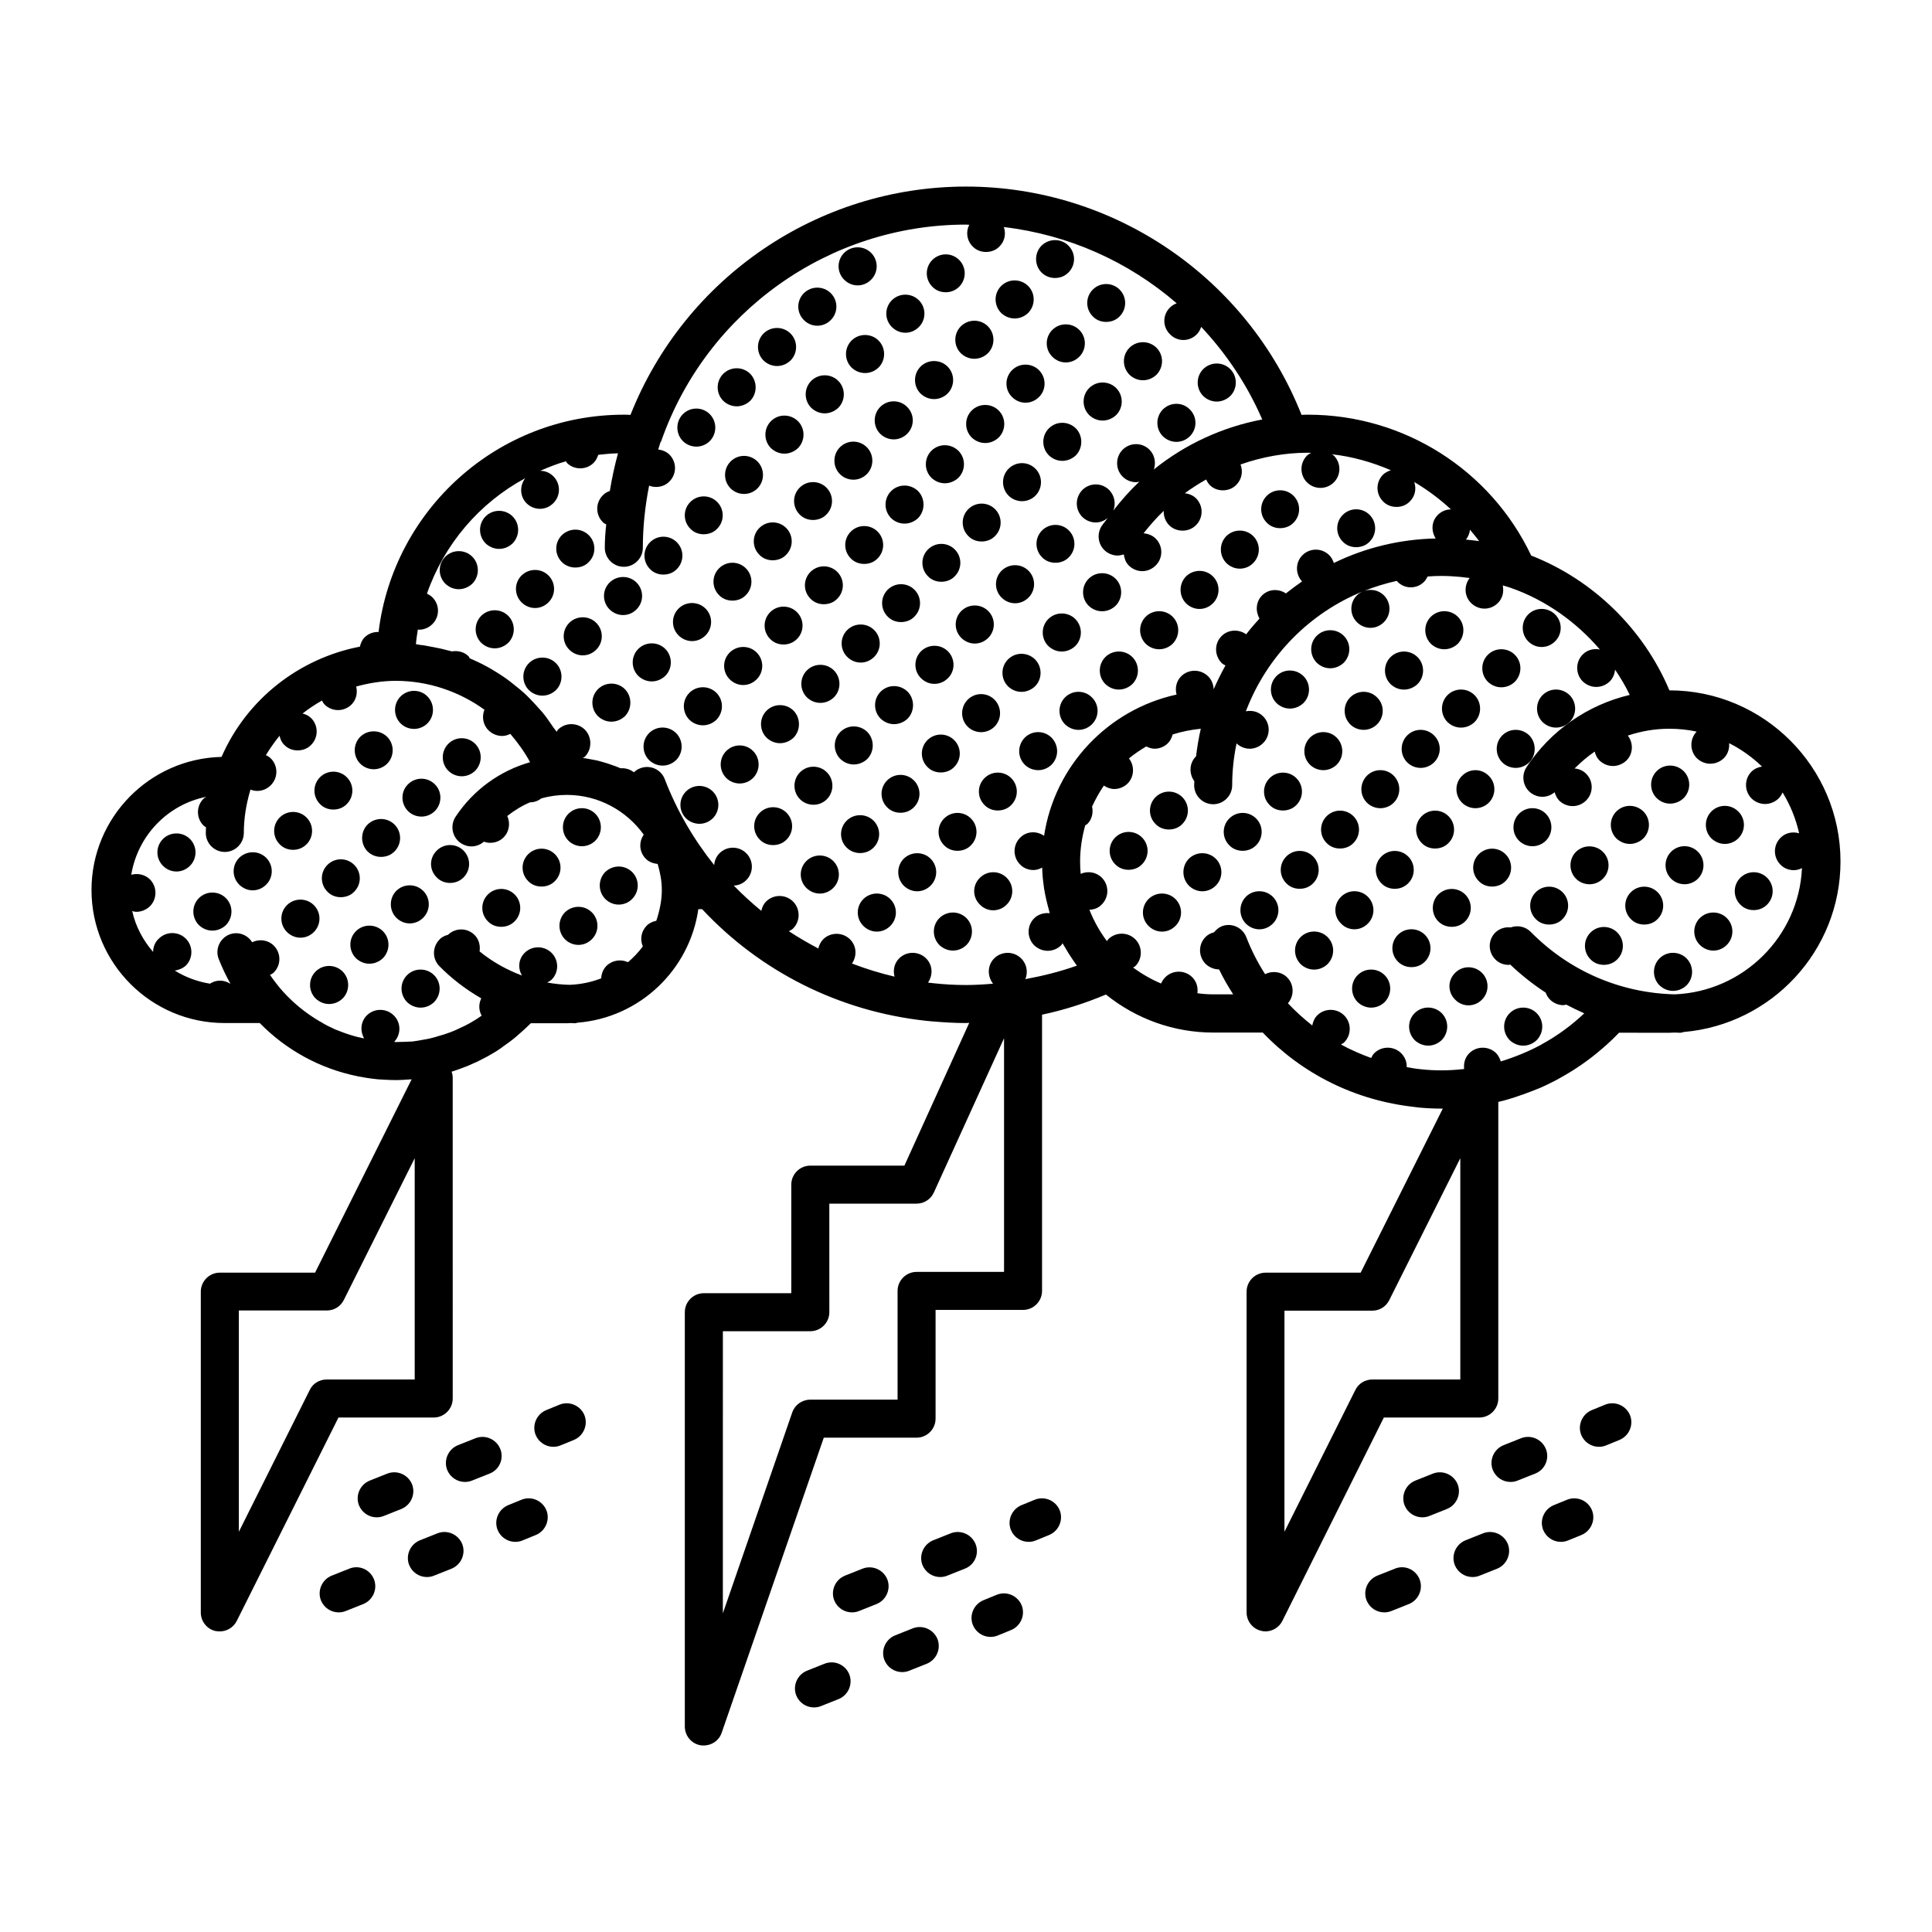 <?xml version="1.0" encoding="UTF-8"?>
<!-- Uploaded to: ICON Repo, www.svgrepo.com, Generator: ICON Repo Mixer Tools -->
<svg fill="#000000" width="800px" height="800px" version="1.1" viewBox="144 144 512 512" xmlns="http://www.w3.org/2000/svg">
 <g>
  <path d="m586.41 326.95c-6.852-16.273-20.254-29.32-36.625-35.719-10.781-22.723-33.754-37.332-59.098-37.332-0.605 0-1.211 0-1.762 0.051-14.41-36.375-49.676-60.508-88.922-60.508s-74.512 24.133-88.922 60.508c-0.555-0.051-1.16-0.051-1.766-0.051-33.453 0-61.062 25.191-64.992 57.586-1.309-0.051-2.672 0.402-3.68 1.41-0.707 0.707-1.059 1.562-1.258 2.469-16.121 3.125-29.977 13.906-36.676 29.223-19.094 0.449-34.461 16.07-34.461 35.266 0 19.445 15.82 35.266 35.266 35.266h9.32c7.004 7.152 15.973 12.09 25.945 14.105 0.051 0 0.152 0.051 0.203 0.051 1.41 0.25 2.82 0.504 4.281 0.656 0.301 0.051 0.605 0.051 0.906 0.102 1.562 0.098 3.125 0.199 4.688 0.199 1.41 0 2.82-0.102 4.231-0.203l-25.594 51.238h-25.242c-2.769 0-5.039 2.266-5.039 5.039v85.043c0 2.316 1.613 4.383 3.879 4.887 0.406 0.051 0.762 0.102 1.164 0.102 1.863 0 3.629-1.059 4.484-2.769l26.953-53.906 25.242-0.004c2.769 0 5.039-2.266 5.039-5.039l-0.004-84.992c0-0.555-0.102-1.109-0.301-1.613 0.152-0.051 0.301-0.102 0.453-0.152 1.16-0.352 2.266-0.805 3.375-1.211 0.453-0.152 0.855-0.352 1.309-0.555 1.211-0.504 2.367-1.059 3.477-1.664 0.301-0.152 0.656-0.352 0.957-0.504 1.211-0.656 2.367-1.359 3.527-2.168 0.203-0.152 0.402-0.301 0.605-0.453 1.211-0.855 2.418-1.715 3.578-2.719l0.102-0.102c1.258-1.059 2.469-2.168 3.629-3.324l9.52 0.008c0.352 0 0.707-0.051 1.059-0.051 0.352 0 0.707 0.051 1.109 0.051 0.25 0 0.453-0.102 0.707-0.152 16.426-1.309 29.676-13.957 31.992-30.078h1.008c15.367 16.473 36.223 27.055 59.246 29.574 0.504 0.051 1.059 0.102 1.562 0.152 2.969 0.25 6.043 0.453 9.117 0.453 0.301 0 0.555-0.051 0.855-0.051l-17.18 37.836h-24.938c-2.769 0-5.039 2.266-5.039 5.039v28.766h-23.176c-2.769 0-5.039 2.266-5.039 5.039v109.78c0 2.469 1.762 4.586 4.18 4.988 0.305 0.047 0.605 0.047 0.859 0.047 2.117 0 4.031-1.309 4.734-3.375l27.055-78.191h24.586c2.769 0 5.039-2.266 5.039-5.039v-28.816h23.176c2.769 0 5.039-2.266 5.039-5.039v-73.203c5.742-1.211 11.438-3.023 16.93-5.34 8.062 6.5 18.035 10.078 28.414 10.078h13.148c10.48 10.984 24.535 17.984 40.055 19.699 0.352 0.051 0.754 0.102 1.109 0.152 2.066 0.203 4.082 0.301 6.195 0.301h0.352l-21.766 43.48h-25.191c-2.769 0-5.039 2.266-5.039 5.039v84.988c0 2.316 1.613 4.383 3.879 4.887 0.355 0.102 0.707 0.152 1.109 0.152 1.863 0 3.629-1.059 4.484-2.769l26.902-53.906 25.293-0.004c2.769 0 5.039-2.266 5.039-5.039v-78.594c0.152-0.051 0.25-0.102 0.402-0.102 1.309-0.301 2.621-0.707 3.879-1.109 1.715-0.555 3.375-1.16 5.039-1.812 0.605-0.25 1.258-0.504 1.863-0.754 1.309-0.555 2.57-1.211 3.879-1.863 0.352-0.203 0.707-0.352 1.008-0.555 4.082-2.215 7.961-4.887 11.488-7.961 0.402-0.352 0.805-0.707 1.211-1.059 1.059-0.957 2.066-1.914 3.023-2.922 0.051-0.051 0.152-0.152 0.203-0.203l13.344 0.004c0.453 0 0.957-0.051 1.41-0.051 0.504 0 0.957 0.051 1.461 0.051 0.352 0 0.656-0.152 0.957-0.203 23.227-2.016 41.516-21.461 41.516-45.191 0-24.988-20.352-45.344-45.344-45.344zm-52.848-42.57c0.805 1.008 1.664 1.965 2.418 3.023-1.008-0.152-1.965-0.25-2.973-0.352-0.152 0-0.301-0.051-0.504-0.051 0.605-0.809 0.957-1.664 1.059-2.621zm-279.66 225.2h-23.328c-1.914 0-3.68 1.059-4.484 2.769l-18.793 37.586v-58.645h23.328c1.914 0 3.629-1.059 4.484-2.769l18.793-37.586zm64.035-121.57c-0.906 0.203-1.812 0.555-2.519 1.258-1.512 1.512-1.863 3.68-1.059 5.543-1.16 1.562-2.469 2.922-3.93 4.18-1.863-0.855-4.133-0.555-5.691 0.957-0.906 0.906-1.359 2.117-1.41 3.324-2.621 1.008-5.441 1.613-8.414 1.715-1.965-0.051-3.93-0.25-5.894-0.605 0.402-0.203 0.805-0.453 1.16-0.754 1.965-1.965 1.965-5.141 0-7.106-1.965-1.965-5.188-1.965-7.152 0-1.664 1.664-1.812 4.082-0.707 5.996-4.031-1.512-7.859-3.629-11.234-6.398 0.25-1.512-0.152-3.176-1.309-4.332-1.965-1.965-5.09-1.965-7.055-0.051-0.805 0.203-1.613 0.555-2.215 1.211-1.965 1.965-2.016 5.141-0.051 7.106 3.324 3.375 7.055 6.195 11.082 8.516-0.707 1.461-0.707 3.125 0.102 4.586-0.805 0.555-1.664 1.16-2.519 1.613 0 0-0.051 0-0.051 0.051-1.211 0.707-2.418 1.309-3.68 1.863-0.051 0.051-0.102 0.051-0.203 0.102-1.211 0.555-2.418 1.008-3.68 1.41-0.203 0.051-0.352 0.102-0.555 0.152-1.16 0.352-2.316 0.707-3.477 0.957-0.453 0.102-0.957 0.152-1.41 0.25-0.906 0.152-1.812 0.352-2.769 0.453-1.512 0.047-2.973 0.148-4.434 0.148-0.152 0-0.301-0.051-0.402-0.051 1.863-1.965 1.863-5.09-0.102-7.004-1.965-1.965-5.188-1.965-7.152 0-1.664 1.664-1.812 4.133-0.707 6.098-0.707-0.152-1.359-0.301-2.016-0.453-1.715-0.453-3.324-1.008-4.938-1.664-0.352-0.152-0.754-0.25-1.109-0.453-1.109-0.504-2.215-1.059-3.273-1.715-0.25-0.152-0.504-0.301-0.707-0.402-3.477-2.066-6.699-4.684-9.473-7.758 0 0-0.051 0-0.051-0.051-1.211-1.359-2.316-2.82-3.375-4.332 0.352-0.203 0.707-0.352 1.008-0.656 1.965-1.965 1.965-5.141 0-7.106-1.562-1.562-3.879-1.812-5.742-0.906-1.258-2.016-3.727-2.922-5.996-2.066-2.57 1.008-3.879 3.93-2.871 6.5 0.906 2.316 1.965 4.484 3.125 6.602-1.664-1.109-3.777-1.16-5.441-0.051-3.375-0.555-6.5-1.715-9.32-3.477 1.059-0.152 2.066-0.555 2.922-1.309 1.965-1.965 1.965-5.188 0-7.152s-5.188-1.965-7.152 0c-1.008 0.906-1.512 2.215-1.512 3.523-2.672-3.074-4.637-6.75-5.543-10.832 0.352 0.102 0.707 0.203 1.109 0.203 1.258 0 2.57-0.504 3.578-1.461 1.965-1.965 1.965-5.188 0-7.152-1.359-1.309-3.223-1.664-4.938-1.211 1.715-10.379 9.672-18.641 19.902-20.656-0.25 0.152-0.555 0.301-0.754 0.504-1.965 1.965-1.965 5.141 0 7.106 0.203 0.203 0.453 0.301 0.656 0.453 0 0.504-0.051 1.008-0.051 1.512 0 2.769 2.266 5.039 5.039 5.039 2.769 0 5.039-2.266 5.039-5.039 0-3.93 0.656-7.758 1.762-11.488 0.605 0.25 1.211 0.352 1.812 0.352 1.309 0 2.57-0.504 3.578-1.512 1.965-1.965 1.965-5.141 0-7.106-0.402-0.402-0.855-0.656-1.309-0.855 1.109-1.812 2.316-3.527 3.629-5.141 0.203 0.906 0.555 1.762 1.258 2.418 0.957 1.008 2.266 1.461 3.527 1.461 1.309 0 2.621-0.453 3.578-1.461 1.965-1.965 1.965-5.141 0-7.106-0.656-0.656-1.461-1.008-2.266-1.211 1.613-1.258 3.324-2.418 5.141-3.426 0.203 0.352 0.402 0.754 0.707 1.059 0.957 0.957 2.266 1.461 3.578 1.461 1.258 0 2.57-0.504 3.527-1.461 1.309-1.309 1.664-3.125 1.258-4.785 3.312-0.902 6.836-1.508 10.465-1.508 8.664 0 16.828 2.82 23.527 7.656-0.754 1.812-0.402 4.031 1.109 5.492 1.008 0.957 2.266 1.461 3.578 1.461 0.754 0 1.461-0.203 2.168-0.555 1.965 2.316 3.777 4.785 5.238 7.508-7.961 2.266-15.012 7.305-19.75 14.461-1.512 2.316-0.906 5.441 1.41 7.004 0.855 0.555 1.812 0.855 2.769 0.855 1.211 0 2.418-0.453 3.324-1.258 0.555 0.203 1.109 0.301 1.664 0.301 1.309 0 2.621-0.453 3.578-1.461 1.512-1.512 1.812-3.777 0.957-5.644 1.863-1.461 3.879-2.719 6.047-3.629h0.102c1.008 0 2.066-0.402 2.922-1.059 2.215-0.602 4.43-0.902 6.699-0.902 8.414 0 15.82 4.18 20.402 10.531-1.359 1.965-1.211 4.586 0.504 6.348 0.855 0.906 2.066 1.309 3.176 1.41 0.656 2.215 1.109 4.484 1.109 6.902 0 2.871-0.605 5.59-1.461 8.16zm92.145 93.055h-23.176c-2.769 0-5.039 2.266-5.039 5.039v28.816h-23.125c-2.168 0-4.082 1.359-4.785 3.375l-18.391 53.254 0.004-74.766h23.176c2.769 0 5.039-2.266 5.039-5.039l-0.004-28.766h23.125c1.965 0 3.777-1.16 4.586-2.973l18.59-40.859zm5.644-77.586c0.754-1.812 0.402-4.031-1.109-5.492-1.965-1.965-5.188-1.965-7.152 0-1.812 1.812-1.863 4.684-0.301 6.699-2.371 0.203-4.789 0.352-7.156 0.352-2.82 0-5.594-0.152-8.414-0.453-0.453-0.051-0.906-0.102-1.359-0.152-0.102 0-0.203-0.051-0.301-0.051 1.359-1.965 1.258-4.637-0.504-6.398-1.965-1.965-5.188-1.965-7.152 0-1.309 1.309-1.664 3.176-1.211 4.836-3.828-0.906-7.609-2.066-11.285-3.477 1.359-1.965 1.258-4.637-0.504-6.398-1.965-1.965-5.188-1.965-7.152 0-0.656 0.707-1.059 1.512-1.258 2.418-2.672-1.41-5.289-2.922-7.809-4.586 0.402-0.203 0.805-0.402 1.109-0.707 1.965-1.965 1.965-5.188 0-7.152-1.965-1.965-5.188-1.965-7.152 0-0.707 0.707-1.059 1.562-1.258 2.469-2.57-2.117-4.988-4.332-7.305-6.699 1.211-0.051 2.418-0.504 3.324-1.461 1.965-1.965 1.965-5.141 0-7.106-1.965-1.965-5.141-1.965-7.106 0-0.855 0.855-1.309 1.965-1.41 3.125-5.391-6.75-9.875-14.359-13.098-22.773-1.008-2.621-3.93-3.879-6.5-2.871-0.656 0.25-1.211 0.605-1.664 1.059-1.059-0.805-2.266-1.16-3.527-1.059-0.152-0.051-0.352-0.152-0.504-0.203-0.555-0.25-1.16-0.453-1.762-0.656-0.453-0.152-0.855-0.301-1.309-0.453-0.605-0.203-1.258-0.352-1.914-0.555-0.402-0.102-0.855-0.25-1.258-0.301-0.707-0.152-1.461-0.25-2.215-0.402-0.352-0.051-0.707-0.152-1.059-0.152 0.203-0.152 0.402-0.203 0.555-0.352 1.914-1.965 1.914-5.188 0-7.152-2.016-1.965-5.188-1.965-7.152 0-0.152 0.152-0.203 0.352-0.352 0.555-0.301-0.504-0.754-0.957-1.059-1.461-0.855-1.258-1.762-2.57-2.719-3.727-0.605-0.707-1.258-1.359-1.863-2.066-0.957-1.008-1.863-2.016-2.922-2.973-0.707-0.656-1.461-1.258-2.215-1.863-1.059-0.855-2.066-1.664-3.176-2.418-0.805-0.555-1.664-1.109-2.519-1.613-1.109-0.707-2.266-1.309-3.426-1.914-0.906-0.453-1.812-0.855-2.719-1.258-0.152-0.051-0.25-0.152-0.402-0.203-0.102-0.152-0.203-0.352-0.301-0.504-1.211-1.211-2.871-1.562-4.434-1.309-0.453-0.152-0.957-0.203-1.41-0.352-1.258-0.352-2.57-0.605-3.93-0.855-1.008-0.203-1.965-0.402-3.023-0.504-0.402-0.051-0.754-0.152-1.16-0.203 0.102-1.309 0.301-2.57 0.504-3.879 0.102 0 0.203 0.051 0.301 0.051 1.258 0 2.57-0.504 3.527-1.461 2.016-1.965 2.016-5.188 0-7.152-0.402-0.402-0.906-0.707-1.41-0.957 4.586-13.148 13.957-24.082 26.047-30.582-1.512 1.965-1.461 4.785 0.301 6.602 1.008 1.008 2.316 1.512 3.578 1.512 1.309 0 2.57-0.504 3.578-1.512 1.965-1.965 1.965-5.141 0-7.106-0.957-0.957-2.215-1.461-3.477-1.461 2.215-0.957 4.434-1.863 6.801-2.519 0.102 0.152 0.152 0.301 0.25 0.402 0.957 1.008 2.266 1.461 3.527 1.461 1.309 0 2.57-0.453 3.578-1.461 0.605-0.605 0.957-1.359 1.211-2.117 1.715-0.203 3.477-0.352 5.238-0.402-0.906 3.273-1.613 6.602-2.168 9.977-0.707 0.25-1.359 0.605-1.863 1.16-1.965 1.965-1.965 5.141 0 7.106 0.25 0.301 0.605 0.402 0.906 0.605-0.223 2.012-0.375 4.074-0.375 6.191 0 2.769 2.266 5.039 5.039 5.039 2.769 0 5.039-2.266 5.039-5.039 0-5.594 0.605-11.082 1.664-16.473 0.605 0.25 1.258 0.352 1.863 0.352 1.258 0 2.57-0.453 3.527-1.461 1.965-1.965 1.965-5.141 0-7.106-0.805-0.805-1.863-1.211-2.973-1.359 0.203-0.605 0.352-1.211 0.555-1.812 0.102-0.152 0.203-0.301 0.25-0.453 12.039-34.312 44.484-57.336 80.762-57.336 0.301 0 0.555 0.051 0.855 0.051-0.957 1.863-0.656 4.18 0.906 5.742 0.957 1.008 2.266 1.461 3.527 1.461 1.309 0 2.621-0.453 3.578-1.461 1.41-1.41 1.762-3.375 1.16-5.141 17.129 2.016 33.051 9.168 45.797 20.203-0.656 0.25-1.258 0.605-1.762 1.109-2.016 1.965-2.016 5.141 0 7.106 0.957 1.008 2.266 1.512 3.527 1.512 1.309 0 2.57-0.504 3.578-1.512 0.555-0.555 0.906-1.258 1.16-1.965 6.648 7.106 12.191 15.316 16.172 24.535-10.578 2.016-20.402 6.551-28.719 13.25 0.605-1.762 0.25-3.828-1.16-5.238-1.965-1.965-5.141-1.965-7.106 0-1.965 1.965-1.965 5.188 0 7.152 0.957 0.957 2.266 1.461 3.578 1.461 0.301 0 0.555-0.102 0.855-0.152-2.469 2.316-4.785 4.938-6.902 7.656 0.707-1.812 0.352-3.93-1.109-5.441-1.965-1.965-5.141-1.965-7.106 0-1.965 2.016-1.965 5.188 0 7.152 0.957 0.957 2.266 1.461 3.578 1.461 1.109 0 2.266-0.453 3.176-1.211-0.504 0.707-1.109 1.359-1.613 2.117-1.512 2.316-0.906 5.441 1.41 7.004 0.855 0.555 1.812 0.855 2.769 0.855 0.555 0 1.109-0.152 1.664-0.301 0.152 1.059 0.504 2.117 1.309 2.922 1.008 1.008 2.316 1.512 3.578 1.512 1.309 0 2.57-0.504 3.578-1.512 1.965-1.965 1.965-5.141 0-7.106-0.906-0.906-2.066-1.309-3.223-1.41 1.664-2.117 3.426-4.133 5.34-5.945-0.051 1.359 0.402 2.719 1.41 3.777 1.008 1.008 2.316 1.461 3.578 1.461 1.309 0 2.57-0.453 3.578-1.461 1.965-1.965 1.965-5.141 0-7.106-0.805-0.805-1.914-1.211-2.973-1.359 1.812-1.309 3.68-2.519 5.644-3.629 0.25 0.504 0.504 0.957 0.906 1.41 0.957 1.008 2.266 1.461 3.527 1.461 1.309 0 2.621-0.453 3.578-1.461 1.461-1.461 1.812-3.578 1.109-5.391 5.734-2.004 11.73-3.113 17.926-3.113 0.25 0 0.504 0.051 0.754 0.051-0.352 0.203-0.754 0.402-1.059 0.707-1.965 1.965-1.965 5.141 0 7.106 0.957 0.957 2.266 1.461 3.578 1.461 1.258 0 2.57-0.504 3.527-1.461 1.965-1.965 1.965-5.141 0-7.106-0.152-0.152-0.402-0.25-0.555-0.352 5.492 0.605 10.73 2.117 15.668 4.231-0.754 0.25-1.461 0.605-2.066 1.16-1.965 1.965-1.965 5.141 0 7.106 0.957 1.008 2.266 1.461 3.578 1.461 1.258 0 2.57-0.453 3.527-1.461 1.41-1.41 1.762-3.375 1.16-5.141 3.477 2.066 6.75 4.484 9.723 7.254-1.258 0-2.519 0.504-3.477 1.461-1.715 1.715-1.812 4.281-0.555 6.246-9.574 0.203-18.742 2.469-27.004 6.5-0.25-0.754-0.605-1.461-1.211-2.066-1.965-1.965-5.141-1.965-7.106 0-1.914 1.914-1.914 4.988-0.102 6.953-1.461 1.008-2.871 2.066-4.281 3.176-1.965-1.309-4.586-1.211-6.348 0.555-1.613 1.664-1.762 4.133-0.656 6.098-1.211 1.359-2.418 2.719-3.527 4.18-1.965-1.41-4.734-1.309-6.5 0.453-1.965 1.965-1.965 5.141 0 7.152 0.301 0.301 0.656 0.453 1.008 0.656-1.109 2.016-2.168 4.133-3.125 6.297-0.051-1.258-0.504-2.469-1.461-3.426-2.016-1.965-5.188-1.965-7.152 0-1.309 1.309-1.664 3.176-1.211 4.836-18.188 3.981-32.293 18.844-35.117 37.434-1.965-1.359-4.637-1.258-6.348 0.504-1.965 1.965-1.965 5.141 0 7.106 0.957 1.008 2.266 1.461 3.527 1.461 0.805 0 1.613-0.25 2.316-0.656 0.051 0.906 0.051 1.812 0.152 2.672 0.051 0.453 0.102 0.855 0.152 1.309 0.102 1.008 0.25 1.965 0.453 2.973 0.102 0.453 0.203 0.957 0.301 1.41 0.203 1.008 0.504 1.965 0.754 2.973 0.051 0.25 0.102 0.504 0.203 0.754-1.461-0.152-3.023 0.25-4.133 1.359-1.965 1.965-1.965 5.141 0 7.152 1.008 0.957 2.316 1.461 3.578 1.461 1.309 0 2.57-0.504 3.578-1.461 0.152-0.152 0.25-0.352 0.352-0.555 0.051 0.102 0.102 0.152 0.152 0.25 0.203 0.352 0.402 0.656 0.605 1.008 0.504 0.906 1.059 1.762 1.664 2.672 0.25 0.352 0.504 0.707 0.754 1.109 0.203 0.301 0.402 0.605 0.656 0.906-4.426 1.566-9.012 2.723-13.695 3.582zm115.27 106.1h-23.328c-1.914 0-3.629 1.059-4.484 2.769l-18.793 37.586 0.004-58.594h23.277c1.914 0 3.629-1.059 4.484-2.769l18.84-37.637zm56.832-102.07c-14.461-0.352-27.961-6.195-38.137-16.523-1.41-1.461-3.527-1.863-5.34-1.211-1.461-0.152-2.922 0.25-4.082 1.359-1.965 1.965-1.965 5.141 0 7.106 0.957 1.008 2.266 1.461 3.527 1.461 0.152 0 0.301-0.051 0.402-0.102 2.922 2.769 6.098 5.289 9.422 7.457 0.25 0.656 0.605 1.309 1.109 1.812 1.008 1.008 2.316 1.512 3.578 1.512 0.25 0 0.504-0.102 0.754-0.152 1.562 0.805 3.176 1.613 4.785 2.316-3.426 3.223-7.203 5.996-11.285 8.211 0 0-0.051 0-0.051 0.051-3.426 1.863-7.055 3.324-10.781 4.484-0.25-0.754-0.605-1.512-1.211-2.168-1.965-1.965-5.188-1.965-7.152 0-1.16 1.16-1.512 2.672-1.359 4.18-0.203 0-0.402 0.051-0.605 0.051-1.812 0.203-3.68 0.301-5.492 0.301s-3.629-0.102-5.441-0.301c-0.301-0.051-0.605-0.051-0.906-0.102-0.957-0.102-1.863-0.301-2.769-0.453 0.051-1.359-0.453-2.672-1.461-3.68-1.965-1.965-5.188-1.965-7.152 0-0.352 0.352-0.605 0.805-0.805 1.258-2.769-1.008-5.441-2.168-8.012-3.578 0.301-0.203 0.605-0.301 0.855-0.555 1.965-1.965 1.965-5.188 0-7.152-1.965-1.965-5.188-1.965-7.152 0-0.754 0.754-1.109 1.715-1.309 2.672-2.266-1.812-4.434-3.727-6.449-5.894 1.715-1.965 1.664-4.988-0.203-6.852-1.562-1.562-3.981-1.812-5.844-0.855-1.965-3.074-3.629-6.297-4.988-9.824-1.008-2.57-3.93-3.879-6.5-2.871-0.855 0.352-1.512 0.957-2.066 1.613-0.805 0.203-1.562 0.555-2.215 1.211-1.965 1.965-1.965 5.141 0 7.152 1.008 0.957 2.316 1.461 3.578 1.461 1.109 2.316 2.367 4.484 3.727 6.602l-5.297 0.004c-1.41 0-2.82-0.102-4.18-0.301 0.203-1.512-0.203-3.074-1.359-4.231-1.965-1.965-5.188-1.965-7.152 0-0.504 0.504-0.855 1.059-1.109 1.664-2.621-1.109-5.09-2.519-7.406-4.231 0.152-0.152 0.352-0.203 0.555-0.352 1.965-1.965 1.965-5.188 0-7.152s-5.188-1.965-7.152 0c-0.152 0.152-0.203 0.352-0.352 0.504-1.914-2.57-3.477-5.34-4.637-8.312 1.211-0.051 2.367-0.453 3.273-1.41 1.965-1.965 1.965-5.141 0-7.106-1.512-1.512-3.727-1.812-5.594-1.008-0.102-1.066-0.152-2.172-0.152-3.281 0-3.324 0.504-6.5 1.359-9.574 0.203-0.152 0.402-0.203 0.555-0.352 1.258-1.258 1.613-3.023 1.258-4.637 0.906-1.914 1.914-3.777 3.125-5.543 0.855 0.555 1.762 0.906 2.769 0.906 1.258 0 2.57-0.504 3.527-1.461 1.812-1.812 1.863-4.684 0.352-6.648 1.41-1.16 2.973-2.215 4.586-3.176 0.707 0.352 1.461 0.605 2.215 0.605 1.258 0 2.57-0.504 3.527-1.461 0.656-0.656 1.008-1.461 1.258-2.316 2.367-0.754 4.887-1.258 7.457-1.512-0.555 2.418-0.957 4.836-1.258 7.305 0 0-0.051 0-0.051 0.051-1.762 1.762-1.863 4.535-0.402 6.551 0 0.352-0.051 0.707-0.051 1.059 0 2.769 2.266 5.039 5.039 5.039 2.769 0 5.039-2.266 5.039-5.039 0-3.727 0.402-7.457 1.16-11.082 0.957 0.906 2.215 1.41 3.477 1.41 1.258 0 2.57-0.504 3.527-1.461 2.016-1.965 2.016-5.188 0-7.152-1.258-1.258-2.922-1.613-4.535-1.309 5.594-14.711 16.977-26.098 31.035-31.789-0.555 0.25-1.109 0.555-1.613 1.059-1.965 1.965-1.965 5.141 0 7.106 1.008 1.008 2.316 1.512 3.578 1.512 1.309 0 2.57-0.504 3.578-1.512 1.965-1.965 1.965-5.141 0-7.106-1.41-1.41-3.477-1.762-5.289-1.16 2.82-1.109 5.742-2.016 8.715-2.672 0.051 0.051 0.102 0.152 0.152 0.203 0.957 1.008 2.266 1.512 3.527 1.512 1.309 0 2.621-0.504 3.578-1.512 0.402-0.402 0.656-0.906 0.906-1.359 1.211-0.102 2.367-0.152 3.578-0.152 1.715 0 3.375 0.102 5.039 0.25 0.855 0.102 1.715 0.203 2.519 0.301-1.512 1.965-1.461 4.785 0.352 6.602 1.008 1.008 2.316 1.512 3.578 1.512 1.309 0 2.57-0.504 3.578-1.512 1.258-1.258 1.613-3.023 1.258-4.637 0.707 0.203 1.461 0.402 2.168 0.656 9.168 3.223 17.281 8.969 23.578 16.324-1.613-0.301-3.273 0.051-4.535 1.309-1.965 1.965-1.965 5.188 0 7.152 1.008 0.957 2.266 1.461 3.578 1.461 1.309 0 2.57-0.504 3.578-1.461 0.855-0.855 1.309-2.016 1.41-3.125 1.41 2.117 2.769 4.332 3.879 6.699-11.082 2.621-20.906 9.371-27.355 19.145-1.512 2.316-0.906 5.441 1.41 7.004 0.855 0.555 1.812 0.855 2.769 0.855 1.211 0 2.367-0.453 3.273-1.211 0.25 0.805 0.605 1.562 1.211 2.215 1.008 0.957 2.266 1.461 3.578 1.461 1.258 0 2.57-0.504 3.527-1.461 2.016-1.965 2.016-5.188 0-7.152-0.855-0.855-1.914-1.258-3.023-1.359 1.664-1.664 3.426-3.176 5.34-4.484 0.203 0.855 0.555 1.664 1.258 2.367 1.008 0.957 2.266 1.461 3.578 1.461 1.258 0 2.57-0.504 3.578-1.461 1.812-1.812 1.863-4.637 0.352-6.602 3.477-1.16 7.152-1.812 10.984-1.812 2.469 0 4.887 0.25 7.254 0.754-1.863 1.965-1.863 5.09 0.051 7.055 1.008 0.957 2.266 1.461 3.578 1.461 1.309 0 2.57-0.504 3.578-1.461 1.109-1.109 1.512-2.57 1.41-3.981 3.223 1.613 6.144 3.727 8.715 6.195-1.008 0.152-1.965 0.555-2.769 1.309-1.965 1.965-1.965 5.188 0 7.152 1.008 0.957 2.266 1.461 3.578 1.461 1.258 0 2.57-0.504 3.578-1.461 0.453-0.453 0.805-1.008 1.059-1.613 2.016 3.324 3.527 6.953 4.383 10.832-1.715-0.504-3.629-0.152-4.938 1.211-1.965 1.965-1.965 5.141 0 7.106 0.957 1.008 2.266 1.461 3.527 1.461 0.754 0 1.512-0.203 2.168-0.555-0.82 18.098-15.484 32.707-33.719 33.461z"/>
  <path d="m408.21 566.61-3.578 1.461c-2.57 1.059-3.828 3.981-2.82 6.551 0.805 1.965 2.672 3.176 4.684 3.176 0.605 0 1.258-0.102 1.863-0.352l3.578-1.461c2.57-1.059 3.828-3.981 2.82-6.551-1.055-2.574-3.977-3.832-6.547-2.824z"/>
  <path d="m385.89 575.53-4.684 1.863c-2.57 1.059-3.828 3.981-2.82 6.551 0.805 1.965 2.672 3.176 4.684 3.176 0.605 0 1.258-0.102 1.863-0.352l4.684-1.863c2.57-1.059 3.828-3.981 2.82-6.551-1.055-2.574-3.977-3.832-6.547-2.824z"/>
  <path d="m362.52 584.9-4.684 1.863c-2.57 1.059-3.828 3.981-2.82 6.551 0.801 1.961 2.668 3.172 4.684 3.172 0.605 0 1.258-0.102 1.863-0.352l4.684-1.863c2.57-1.059 3.828-3.981 2.82-6.551-1.055-2.621-3.977-3.828-6.547-2.82z"/>
  <path d="m402.52 553.16c-1.059-2.57-3.981-3.828-6.551-2.82l-4.684 1.863c-2.57 1.059-3.828 3.981-2.82 6.551 0.805 1.965 2.672 3.176 4.684 3.176 0.605 0 1.258-0.102 1.863-0.352l4.684-1.863c2.625-1.012 3.883-3.984 2.824-6.555z"/>
  <path d="m379.14 562.53c-1.059-2.57-3.981-3.828-6.551-2.82l-4.684 1.863c-2.57 1.059-3.828 3.981-2.82 6.551 0.805 1.965 2.668 3.172 4.684 3.172 0.605 0 1.258-0.102 1.863-0.352l4.684-1.863c2.574-1.059 3.832-3.981 2.824-6.551z"/>
  <path d="m418.29 541.42-3.578 1.461c-2.57 1.059-3.828 3.981-2.82 6.551 0.805 1.965 2.672 3.176 4.684 3.176 0.605 0 1.258-0.102 1.863-0.352l3.578-1.461c2.57-1.059 3.828-3.981 2.82-6.551-1.055-2.574-3.977-3.832-6.547-2.824z"/>
  <path d="m513.66 559.71-4.684 1.863c-2.57 1.059-3.828 3.981-2.82 6.551 0.805 1.965 2.668 3.172 4.684 3.172 0.605 0 1.258-0.102 1.863-0.352l4.684-1.863c2.57-1.059 3.828-3.981 2.82-6.551-1.055-2.621-3.977-3.879-6.547-2.82z"/>
  <path d="m537.04 550.34-4.684 1.863c-2.57 1.059-3.828 3.981-2.82 6.551 0.805 1.965 2.672 3.176 4.684 3.176 0.605 0 1.258-0.102 1.863-0.352l4.684-1.863c2.57-1.059 3.828-3.981 2.82-6.551-1.055-2.574-3.977-3.832-6.547-2.824z"/>
  <path d="m559.35 541.42-3.578 1.461c-2.57 1.059-3.828 3.981-2.82 6.551 0.805 1.965 2.672 3.176 4.684 3.176 0.605 0 1.258-0.102 1.863-0.352l3.578-1.461c2.57-1.059 3.828-3.981 2.82-6.551-1.055-2.574-3.977-3.832-6.547-2.824z"/>
  <path d="m569.43 516.23-3.578 1.461c-2.57 1.059-3.828 3.981-2.82 6.551 0.805 1.965 2.672 3.176 4.684 3.176 0.605 0 1.258-0.102 1.863-0.352l3.578-1.461c2.57-1.059 3.828-3.981 2.82-6.551-1.055-2.57-3.977-3.832-6.547-2.824z"/>
  <path d="m553.66 527.96c-1.059-2.57-3.981-3.828-6.551-2.82l-4.684 1.863c-2.57 1.059-3.828 3.981-2.82 6.551 0.805 1.965 2.672 3.176 4.684 3.176 0.605 0 1.258-0.102 1.863-0.352l4.684-1.863c2.621-1.012 3.883-3.984 2.824-6.555z"/>
  <path d="m530.29 537.34c-1.059-2.57-3.981-3.828-6.551-2.82l-4.684 1.863c-2.57 1.059-3.828 3.981-2.82 6.551 0.805 1.965 2.668 3.172 4.684 3.172 0.605 0 1.258-0.102 1.863-0.352l4.684-1.863c2.57-1.059 3.832-3.981 2.824-6.551z"/>
  <path d="m282.26 541.42-3.578 1.461c-2.57 1.059-3.828 3.981-2.82 6.551 0.805 1.965 2.672 3.176 4.684 3.176 0.605 0 1.258-0.102 1.863-0.352l3.578-1.461c2.57-1.059 3.828-3.981 2.82-6.551-1.055-2.574-3.977-3.832-6.547-2.824z"/>
  <path d="m259.94 550.34-4.684 1.863c-2.57 1.059-3.828 3.981-2.82 6.551 0.805 1.965 2.672 3.176 4.684 3.176 0.605 0 1.258-0.102 1.863-0.352l4.684-1.863c2.57-1.059 3.828-3.981 2.82-6.551-1.059-2.574-3.981-3.832-6.547-2.824z"/>
  <path d="m236.56 559.71-4.684 1.863c-2.57 1.059-3.828 3.981-2.82 6.551 0.805 1.965 2.668 3.172 4.684 3.172 0.605 0 1.258-0.102 1.863-0.352l4.684-1.863c2.57-1.059 3.828-3.981 2.82-6.551-1.055-2.621-3.977-3.879-6.547-2.82z"/>
  <path d="m292.34 516.23-3.578 1.461c-2.57 1.059-3.828 3.981-2.82 6.551 0.805 1.965 2.672 3.176 4.684 3.176 0.605 0 1.258-0.102 1.863-0.352l3.578-1.461c2.57-1.059 3.828-3.981 2.82-6.551-1.059-2.57-3.981-3.832-6.547-2.824z"/>
  <path d="m253.19 537.34c-1.059-2.57-3.981-3.828-6.551-2.82l-4.684 1.863c-2.57 1.059-3.828 3.981-2.82 6.551 0.805 1.965 2.668 3.172 4.684 3.172 0.605 0 1.258-0.102 1.863-0.352l4.684-1.863c2.574-1.059 3.832-3.981 2.824-6.551z"/>
  <path d="m276.57 527.96c-1.059-2.57-3.981-3.828-6.551-2.82l-4.684 1.863c-2.57 1.059-3.828 3.981-2.82 6.551 0.805 1.965 2.672 3.176 4.684 3.176 0.605 0 1.258-0.102 1.863-0.352l4.684-1.863c2.621-1.012 3.883-3.984 2.824-6.555z"/>
  <path d="m194.34 366.34c-1.965-1.965-5.188-1.965-7.152 0s-1.965 5.141 0 7.106c1.008 1.008 2.266 1.512 3.578 1.512 1.309 0 2.57-0.504 3.578-1.512 1.961-1.965 1.961-5.141-0.004-7.106z"/>
  <path d="m269.16 291.53c-1.965-1.965-5.188-1.965-7.152 0-1.965 1.965-1.965 5.188 0 7.152 1.008 0.957 2.266 1.461 3.578 1.461 1.258 0 2.57-0.504 3.578-1.461 1.961-1.961 1.961-5.188-0.004-7.152z"/>
  <path d="m279.84 280.85c-1.965-1.965-5.188-1.965-7.152 0s-1.965 5.141 0 7.152c1.008 0.957 2.316 1.461 3.578 1.461 1.309 0 2.57-0.504 3.578-1.461 1.961-2.012 1.961-5.188-0.004-7.152z"/>
  <path d="m360.6 230.32c1.309 0 2.57-0.504 3.578-1.512 1.965-1.965 1.965-5.141 0-7.106-1.965-1.965-5.188-1.965-7.152 0-1.965 1.965-1.965 5.141 0 7.106 1.004 1.008 2.262 1.512 3.574 1.512z"/>
  <path d="m371.28 219.63c1.309 0 2.57-0.504 3.578-1.512 1.965-1.965 1.965-5.141 0-7.106s-5.188-1.965-7.152 0c-1.965 1.965-1.965 5.141 0 7.106 1.004 1.012 2.316 1.512 3.574 1.512z"/>
  <path d="m349.92 241c1.309 0 2.57-0.504 3.578-1.461 1.965-1.965 1.965-5.188 0-7.152-1.965-1.965-5.188-1.965-7.152 0-1.965 1.965-1.965 5.188 0 7.152 1.008 0.957 2.266 1.461 3.574 1.461z"/>
  <path d="m300.04 292.94c1.965-1.965 1.965-5.141 0-7.106-1.965-1.965-5.141-1.965-7.152 0-1.965 1.965-1.965 5.141 0 7.106 1.008 1.008 2.316 1.461 3.578 1.461 1.309 0 2.617-0.453 3.574-1.461z"/>
  <path d="m339.24 251.68c1.258 0 2.57-0.504 3.578-1.461 1.914-1.965 1.914-5.188 0-7.152-1.965-1.965-5.188-1.965-7.152 0-1.965 1.965-1.965 5.188 0 7.152 1.004 0.957 2.266 1.461 3.574 1.461z"/>
  <path d="m328.56 262.36c1.258 0 2.57-0.504 3.527-1.461 1.965-1.965 1.965-5.188 0-7.152-1.965-1.965-5.141-1.965-7.106 0-1.965 1.965-1.965 5.188 0 7.152 0.957 0.957 2.269 1.461 3.578 1.461z"/>
  <path d="m289.36 303.62c1.965-1.965 1.965-5.141 0-7.106-1.965-1.965-5.141-1.965-7.152 0-1.965 1.965-1.965 5.141 0 7.106 1.008 1.008 2.316 1.512 3.578 1.512 1.305 0 2.566-0.504 3.574-1.512z"/>
  <path d="m271.53 307.2c-1.965 1.965-1.965 5.188 0 7.152 1.008 0.957 2.266 1.461 3.578 1.461 1.309 0 2.57-0.504 3.578-1.461 1.965-1.965 1.965-5.188 0-7.152-1.969-1.965-5.191-1.965-7.156 0z"/>
  <path d="m196.71 382.01c-1.965 1.965-1.965 5.141 0 7.152 1.008 0.957 2.266 1.461 3.578 1.461 1.309 0 2.57-0.504 3.578-1.461 1.965-2.016 1.965-5.188 0-7.152-1.965-1.965-5.191-1.965-7.156 0z"/>
  <path d="m207.39 371.33c-1.965 1.965-1.965 5.141 0 7.106 1.008 1.008 2.316 1.512 3.578 1.512 1.309 0 2.57-0.504 3.578-1.512 1.965-1.965 1.965-5.141 0-7.106-1.965-1.965-5.141-1.965-7.156 0z"/>
  <path d="m243.06 347.86c1.258 0 2.57-0.504 3.527-1.461 1.965-1.965 1.965-5.188 0-7.152-1.965-1.914-5.141-1.914-7.106 0-1.965 1.965-1.965 5.188 0 7.152 0.957 0.957 2.266 1.461 3.578 1.461z"/>
  <path d="m253.74 337.17c1.258 0 2.57-0.504 3.527-1.461 1.965-1.965 1.965-5.188 0-7.152-1.914-1.965-5.141-1.965-7.106 0-1.965 1.965-1.965 5.188 0 7.152 0.957 0.957 2.269 1.461 3.578 1.461z"/>
  <path d="m225.23 367.75c1.965-1.965 1.965-5.141 0-7.106-1.965-1.965-5.141-1.965-7.106 0-1.965 1.965-1.965 5.141 0 7.106 0.957 1.008 2.266 1.461 3.527 1.461 1.312 0 2.57-0.453 3.578-1.461z"/>
  <path d="m232.33 358.54c1.309 0 2.621-0.453 3.578-1.461 1.965-1.965 1.965-5.141 0-7.106s-5.141-1.965-7.106 0c-1.965 1.965-1.965 5.141 0 7.106 0.957 1.008 2.266 1.461 3.527 1.461z"/>
  <path d="m241.4 362.52c-1.914 1.965-1.914 5.141 0 7.106 1.008 1.008 2.316 1.461 3.578 1.461 1.309 0 2.621-0.453 3.578-1.461 1.965-1.965 1.965-5.141 0-7.106-1.965-1.965-5.141-1.965-7.156 0z"/>
  <path d="m369.67 234.25c-1.965 1.965-1.965 5.188 0 7.152 1.008 0.957 2.266 1.461 3.578 1.461 1.309 0 2.57-0.504 3.578-1.461 1.965-1.965 1.965-5.188 0-7.152-1.965-1.965-5.191-1.965-7.156 0z"/>
  <path d="m383.93 232.18c1.309 0 2.57-0.504 3.578-1.512 1.965-1.965 1.965-5.141 0-7.106s-5.188-1.965-7.152 0c-1.965 1.965-1.965 5.141 0 7.106 1.008 1.008 2.316 1.512 3.574 1.512z"/>
  <path d="m394.61 221.45c1.309 0 2.57-0.453 3.578-1.461 1.965-1.965 1.965-5.141 0-7.106-1.965-1.965-5.141-1.965-7.106 0-1.965 1.965-1.965 5.141 0 7.106 0.957 1.008 2.266 1.461 3.527 1.461z"/>
  <path d="m230.77 373.2c-1.965 1.965-1.965 5.141 0 7.106 0.957 1.008 2.266 1.461 3.527 1.461 1.309 0 2.621-0.453 3.578-1.461 1.965-1.965 1.965-5.141 0-7.106-1.969-1.965-5.141-1.965-7.106 0z"/>
  <path d="m284.17 319.74c-1.965 1.965-1.965 5.188 0 7.152 1.008 0.957 2.266 1.461 3.578 1.461 1.309 0 2.57-0.504 3.578-1.461 1.965-1.965 1.965-5.188 0-7.152-1.965-1.965-5.191-1.965-7.156 0z"/>
  <path d="m302.01 309.06c-1.965-1.965-5.188-1.965-7.152 0-1.965 1.965-1.965 5.141 0 7.106 1.008 1.008 2.316 1.512 3.578 1.512 1.309 0 2.57-0.504 3.578-1.512 1.961-1.969 1.961-5.141-0.004-7.106z"/>
  <path d="m309.11 307c1.309 0 2.57-0.504 3.578-1.512 1.965-1.965 1.965-5.141 0-7.106s-5.141-1.965-7.152 0c-1.965 1.965-1.965 5.141 0 7.106 1.008 1.008 2.316 1.512 3.574 1.512z"/>
  <path d="m326.95 277.02c-1.965 1.965-1.965 5.141 0 7.106 0.957 1.008 2.266 1.461 3.527 1.461 1.309 0 2.621-0.453 3.578-1.461 1.965-1.965 1.965-5.141 0-7.106-1.965-1.965-5.141-1.965-7.106 0z"/>
  <path d="m266.39 349.72c1.258 0 2.57-0.504 3.527-1.461 1.965-1.965 1.965-5.188 0-7.152-1.965-1.965-5.141-1.965-7.106 0-1.965 1.965-1.965 5.188 0 7.152 0.961 0.957 2.269 1.461 3.578 1.461z"/>
  <path d="m319.79 296.27c1.309 0 2.621-0.453 3.578-1.461 1.965-1.965 1.965-5.141 0-7.106-1.965-1.965-5.141-1.965-7.106 0-1.965 1.965-1.965 5.141 0 7.106 0.957 1.008 2.266 1.461 3.527 1.461z"/>
  <path d="m252.13 351.84c-1.965 1.914-1.965 5.141 0 7.106 0.957 0.957 2.266 1.461 3.578 1.461 1.258 0 2.57-0.504 3.527-1.461 1.965-1.965 1.965-5.188 0-7.106-1.965-1.965-5.141-1.965-7.106 0z"/>
  <path d="m337.62 266.29c-1.965 1.965-1.965 5.188 0 7.152 0.957 0.957 2.266 1.461 3.578 1.461 1.258 0 2.57-0.504 3.527-1.461 1.965-1.965 1.965-5.188 0-7.152-1.965-1.965-5.141-1.965-7.106 0z"/>
  <path d="m358.99 244.93c-1.965 1.965-1.965 5.188 0 7.152 1.008 0.957 2.266 1.461 3.578 1.461 1.258 0 2.57-0.504 3.578-1.461 1.965-1.965 1.965-5.188 0-7.152-1.969-1.965-5.191-1.965-7.156 0z"/>
  <path d="m348.31 255.61c-1.965 1.965-1.965 5.188 0 7.152 1.008 0.957 2.266 1.461 3.578 1.461 1.258 0 2.57-0.504 3.578-1.461 1.965-1.965 1.965-5.188 0-7.152-2.019-1.965-5.191-1.965-7.156 0z"/>
  <path d="m227.19 383.88c-1.965-1.965-5.188-1.965-7.152 0-1.965 1.965-1.965 5.141 0 7.106 1.008 1.008 2.316 1.512 3.578 1.512 1.309 0 2.57-0.504 3.578-1.512 1.961-1.965 1.961-5.141-0.004-7.106z"/>
  <path d="m323.82 305.28c-1.965 1.965-1.965 5.141 0 7.106 1.008 1.008 2.316 1.512 3.578 1.512 1.309 0 2.57-0.504 3.578-1.512 1.965-1.965 1.965-5.141 0-7.106-1.969-1.965-5.191-1.965-7.156 0z"/>
  <path d="m377.28 251.83c-1.965 1.965-1.965 5.188 0 7.152 1.008 0.957 2.266 1.461 3.578 1.461 1.258 0 2.57-0.504 3.527-1.461 2.016-1.965 2.016-5.188 0-7.152-1.918-1.965-5.141-1.965-7.106 0z"/>
  <path d="m238.32 390.78c-1.965 1.965-1.965 5.141 0 7.152 1.008 0.957 2.266 1.461 3.578 1.461 1.309 0 2.57-0.504 3.578-1.461 1.965-2.016 1.965-5.188 0-7.152-1.965-1.965-5.191-1.965-7.156 0z"/>
  <path d="m259.74 369.42c-2.016 1.965-2.016 5.141 0 7.106 0.957 1.008 2.266 1.461 3.527 1.461 1.309 0 2.57-0.453 3.578-1.461 1.965-1.965 1.965-5.141 0-7.106-1.969-1.965-5.141-1.965-7.106 0z"/>
  <path d="m366.6 262.51c-1.965 1.965-1.965 5.188 0 7.152 0.957 0.957 2.266 1.461 3.578 1.461 1.258 0 2.57-0.504 3.527-1.461 1.965-1.965 1.965-5.188 0-7.152-1.969-1.965-5.141-1.965-7.106 0z"/>
  <path d="m341.66 301.71c1.965-1.965 1.965-5.141 0-7.106-1.965-1.965-5.141-1.965-7.106 0-1.965 1.965-1.965 5.141 0 7.106 0.957 1.008 2.266 1.461 3.527 1.461 1.312 0 2.621-0.453 3.578-1.461z"/>
  <path d="m256.16 387.2c1.965-1.965 1.965-5.141 0-7.106s-5.188-1.965-7.152 0c-1.914 1.965-1.914 5.141 0 7.106 1.008 1.008 2.266 1.512 3.578 1.512 1.309 0 2.566-0.504 3.574-1.512z"/>
  <path d="m387.96 241.15c-1.965 1.965-1.965 5.188 0 7.152 1.008 0.957 2.266 1.461 3.578 1.461 1.309 0 2.57-0.504 3.578-1.461 1.965-1.965 1.965-5.188 0-7.152-1.965-1.965-5.191-1.965-7.156 0z"/>
  <path d="m412.89 228.4c1.309 0 2.57-0.504 3.578-1.461 1.965-2.016 1.965-5.188 0-7.152-1.965-1.965-5.188-1.965-7.152 0-1.965 1.965-1.965 5.141 0 7.152 1.008 0.957 2.316 1.461 3.574 1.461z"/>
  <path d="m302.46 326.64c-1.965 1.965-1.965 5.188 0 7.152 1.008 0.957 2.266 1.461 3.578 1.461 1.258 0 2.57-0.504 3.578-1.461 1.914-1.965 1.914-5.188 0-7.152-1.969-1.965-5.191-1.965-7.156 0z"/>
  <path d="m423.58 217.67c1.309 0 2.57-0.453 3.578-1.461 1.965-1.965 1.965-5.141 0-7.106-1.965-1.965-5.141-1.965-7.152 0-1.914 1.965-1.914 5.141 0 7.106 1.004 1.008 2.312 1.461 3.574 1.461z"/>
  <path d="m320.3 323.12c1.965-1.965 1.965-5.188 0-7.152s-5.188-1.965-7.152 0c-1.965 1.965-1.965 5.188 0 7.152 1.008 0.957 2.266 1.461 3.578 1.461 1.305 0 2.566-0.504 3.574-1.461z"/>
  <path d="m359.44 281.8c1.309 0 2.621-0.453 3.578-1.461 1.965-1.965 1.965-5.141 0-7.106-1.965-1.965-5.141-1.965-7.106 0-1.965 1.965-1.965 5.141 0 7.106 0.957 1.008 2.269 1.461 3.527 1.461z"/>
  <path d="m398.64 237.62c1.008 0.957 2.266 1.461 3.578 1.461 1.309 0 2.57-0.504 3.578-1.461 1.965-1.965 1.965-5.188 0-7.152-1.965-1.965-5.188-1.965-7.152 0-1.969 1.961-1.969 5.188-0.004 7.152z"/>
  <path d="m227.64 401.46c-1.965 1.965-1.965 5.188 0 7.152 1.008 0.957 2.269 1.461 3.578 1.461s2.57-0.504 3.578-1.461c1.965-1.965 1.965-5.188 0-7.152-1.965-1.965-5.191-1.965-7.156 0z"/>
  <path d="m352.34 291.02c1.965-1.965 1.965-5.141 0-7.106-1.965-1.965-5.141-1.965-7.106 0-1.965 1.965-1.965 5.141 0 7.106 0.957 1.008 2.266 1.461 3.527 1.461 1.309 0 2.621-0.453 3.578-1.461z"/>
  <path d="m333.85 327.6c-1.965-1.965-5.188-1.965-7.152 0-1.965 1.965-1.965 5.141 0 7.152 1.008 0.957 2.266 1.461 3.578 1.461 1.309 0 2.57-0.504 3.578-1.461 1.961-2.016 1.961-5.188-0.004-7.152z"/>
  <path d="m437.13 229.31c1.309 0 2.621-0.453 3.578-1.461 1.965-1.965 1.965-5.141 0-7.106-1.965-1.965-5.141-1.965-7.106 0-1.965 1.965-1.965 5.141 0 7.106 0.957 1.008 2.269 1.461 3.527 1.461z"/>
  <path d="m291.07 370.38c-1.965-1.965-5.141-1.965-7.106 0s-1.965 5.141 0 7.106c0.957 1.008 2.266 1.461 3.527 1.461 1.309 0 2.621-0.453 3.578-1.461 1.965-1.969 1.965-5.141 0-7.106z"/>
  <path d="m298.23 368.26c1.258 0 2.57-0.504 3.527-1.461 1.965-1.965 1.965-5.188 0-7.152-1.965-1.965-5.141-1.965-7.106 0-1.965 1.965-1.965 5.188 0 7.152 0.957 0.957 2.266 1.461 3.578 1.461z"/>
  <path d="m422.87 231.43c-1.965 1.965-1.965 5.141 0 7.106 1.008 1.008 2.266 1.512 3.578 1.512 1.309 0 2.57-0.504 3.578-1.512 1.965-1.965 1.965-5.141 0-7.106-1.965-1.965-5.191-1.965-7.156 0z"/>
  <path d="m323.17 338.28c-1.965-1.965-5.188-1.965-7.152 0s-1.965 5.188 0 7.152c1.008 0.957 2.266 1.461 3.578 1.461 1.309 0 2.57-0.504 3.578-1.461 1.961-1.961 1.961-5.188-0.004-7.152z"/>
  <path d="m251.88 402.42c-1.965 1.965-1.965 5.141 0 7.152 1.008 0.957 2.316 1.461 3.578 1.461 1.309 0 2.57-0.504 3.578-1.461 1.965-2.016 1.965-5.188 0-7.152-1.969-1.965-5.191-1.965-7.156 0z"/>
  <path d="m340.95 325.54c1.309 0 2.57-0.504 3.578-1.512 1.965-1.965 1.965-5.141 0-7.106-1.965-1.965-5.141-1.965-7.152 0-1.965 1.965-1.965 5.141 0 7.106 1.004 1.008 2.312 1.512 3.574 1.512z"/>
  <path d="m273.29 381.05c-1.965 1.965-1.965 5.141 0 7.106 0.957 1.008 2.266 1.461 3.527 1.461 1.309 0 2.57-0.453 3.578-1.461 1.965-1.965 1.965-5.141 0-7.106-1.965-1.965-5.141-1.965-7.106 0z"/>
  <path d="m351.63 314.8c1.309 0 2.57-0.453 3.578-1.461 1.965-1.965 1.965-5.141 0-7.106-1.965-1.965-5.141-1.965-7.106 0-1.965 1.965-1.965 5.141 0 7.106 0.957 1.008 2.269 1.461 3.527 1.461z"/>
  <path d="m390.83 263.46c-1.965 1.965-1.965 5.188 0 7.152 1.008 0.957 2.266 1.461 3.578 1.461 1.258 0 2.57-0.504 3.578-1.461 1.965-1.965 1.965-5.188 0-7.152-2.016-1.965-5.191-1.965-7.156 0z"/>
  <path d="m415.77 250.72c1.309 0 2.57-0.504 3.578-1.512 1.965-1.914 1.965-5.141 0-7.106-1.965-1.965-5.188-1.965-7.152 0-1.965 1.965-1.965 5.188 0 7.106 1.004 1.008 2.262 1.512 3.574 1.512z"/>
  <path d="m401.51 252.79c-1.965 1.965-1.965 5.188 0 7.152 1.008 0.957 2.266 1.461 3.578 1.461 1.309 0 2.57-0.504 3.578-1.461 1.965-1.965 1.965-5.188 0-7.152-1.969-1.965-5.191-1.965-7.156 0z"/>
  <path d="m369.47 284.88c-1.965 1.965-1.965 5.141 0 7.106 0.957 1.008 2.266 1.461 3.578 1.461 1.258 0 2.57-0.453 3.527-1.461 1.965-1.965 1.965-5.141 0-7.106-1.969-1.965-5.141-1.965-7.106 0z"/>
  <path d="m380.15 274.15c-1.965 1.965-1.965 5.188 0 7.152 0.957 0.957 2.266 1.461 3.578 1.461 1.258 0 2.57-0.504 3.578-1.461 1.914-1.965 1.914-5.188 0-7.152-2.016-1.965-5.191-1.965-7.156 0z"/>
  <path d="m365.89 295.56c-1.965-1.965-5.141-1.965-7.106 0s-1.965 5.141 0 7.106c0.957 1.008 2.266 1.461 3.527 1.461 1.309 0 2.621-0.453 3.578-1.461 1.965-1.965 1.965-5.141 0-7.106z"/>
  <path d="m421.96 257.52c-1.965 1.965-1.965 5.188 0 7.152 1.008 0.957 2.266 1.461 3.578 1.461 1.258 0 2.57-0.504 3.578-1.461 1.914-1.965 1.914-5.188 0-7.152-2.019-1.965-5.191-1.965-7.156 0z"/>
  <path d="m343.57 343.02c-1.965-1.965-5.141-1.965-7.106 0-1.965 1.965-1.965 5.188 0 7.152 0.957 0.957 2.266 1.461 3.578 1.461 1.258 0 2.57-0.504 3.527-1.461 1.965-1.965 1.965-5.188 0-7.152z"/>
  <path d="m379.24 300.29c-1.965 1.965-1.965 5.141 0 7.106 0.957 1.008 2.266 1.461 3.527 1.461 1.309 0 2.621-0.453 3.578-1.461 1.965-1.965 1.965-5.141 0-7.106-1.969-1.965-5.141-1.965-7.106 0z"/>
  <path d="m432.64 246.84c-1.965 1.965-1.965 5.188 0 7.152 1.008 0.957 2.266 1.461 3.578 1.461 1.258 0 2.57-0.504 3.578-1.461 1.965-1.965 1.965-5.188 0-7.152-1.965-1.965-5.191-1.965-7.156 0z"/>
  <path d="m372.09 319.59c1.309 0 2.57-0.504 3.578-1.512 1.965-1.965 1.965-5.141 0-7.106-1.965-1.965-5.188-1.965-7.152 0-1.965 1.965-1.965 5.141 0 7.106 1.008 1.008 2.316 1.512 3.574 1.512z"/>
  <path d="m325.79 353.75c-1.965 1.965-1.965 5.141 0 7.106 0.957 0.957 2.266 1.461 3.578 1.461 1.258 0 2.57-0.504 3.527-1.461 1.965-1.965 1.965-5.141 0-7.106-1.969-1.965-5.141-1.965-7.106 0z"/>
  <path d="m411.29 275.36c0.957 0.957 2.266 1.461 3.578 1.461 1.258 0 2.57-0.504 3.527-1.461 1.965-1.965 1.965-5.188 0-7.152s-5.141-1.965-7.106 0-1.965 5.188 0 7.152z"/>
  <path d="m304.38 375.11c-1.914 1.965-1.914 5.141 0 7.106 1.008 1.008 2.316 1.512 3.578 1.512 1.309 0 2.621-0.504 3.578-1.512 1.965-1.965 1.965-5.141 0-7.106s-5.141-1.965-7.156 0z"/>
  <path d="m293.7 385.79c-1.914 1.965-1.914 5.141 0 7.106 1.008 1.008 2.316 1.512 3.578 1.512 1.309 0 2.57-0.504 3.578-1.512 1.965-1.965 1.965-5.141 0-7.106-1.969-1.965-5.141-1.965-7.156 0z"/>
  <path d="m354.3 332.34c-1.965-1.965-5.188-1.965-7.152 0-1.965 1.965-1.965 5.188 0 7.152 1.008 0.957 2.266 1.461 3.578 1.461 1.258 0 2.57-0.504 3.578-1.461 1.91-1.961 1.91-5.188-0.004-7.152z"/>
  <path d="m400.6 286.04c0.957 1.008 2.266 1.461 3.527 1.461 1.309 0 2.621-0.453 3.578-1.461 1.965-1.965 1.965-5.141 0-7.106-1.965-1.965-5.141-1.965-7.106 0-1.965 1.969-1.965 5.141 0 7.106z"/>
  <path d="m389.92 289.61c-1.965 1.965-1.965 5.141 0 7.106 0.957 1.008 2.266 1.461 3.527 1.461 1.309 0 2.621-0.453 3.578-1.461 1.965-1.965 1.965-5.141 0-7.106-1.965-1.965-5.141-1.965-7.106 0z"/>
  <path d="m443.32 243.31c1.008 0.957 2.266 1.461 3.578 1.461 1.309 0 2.57-0.504 3.578-1.461 1.965-2.016 1.965-5.188 0-7.152-1.965-1.965-5.188-1.965-7.152 0-1.969 1.965-1.969 5.137-0.004 7.152z"/>
  <path d="m361.41 330.27c1.309 0 2.57-0.504 3.578-1.461 1.965-1.965 1.965-5.188 0-7.152s-5.188-1.965-7.152 0c-1.965 1.965-1.965 5.188 0 7.152 1.004 0.957 2.266 1.461 3.574 1.461z"/>
  <path d="m421.81 308.05c-1.965 1.965-1.965 5.188 0 7.152 1.008 0.957 2.266 1.461 3.578 1.461 1.258 0 2.57-0.504 3.578-1.461 1.965-1.965 1.965-5.188 0-7.152-1.965-1.965-5.191-1.965-7.156 0z"/>
  <path d="m414.71 327.35c1.258 0 2.57-0.504 3.578-1.461 1.965-1.965 1.965-5.188 0-7.152-2.016-1.965-5.188-1.965-7.152 0-1.965 1.965-1.965 5.188 0 7.152 1.004 0.957 2.262 1.461 3.574 1.461z"/>
  <path d="m393.3 348.71c1.309 0 2.621-0.453 3.578-1.461 1.965-1.965 1.965-5.141 0-7.106-1.965-1.965-5.141-1.965-7.106 0-1.965 1.965-1.965 5.141 0 7.106 0.957 1.008 2.269 1.461 3.527 1.461z"/>
  <path d="m382.62 359.39c1.309 0 2.57-0.453 3.578-1.461 1.965-1.965 1.965-5.141 0-7.106-1.965-1.965-5.141-1.965-7.106 0-1.965 1.965-1.965 5.141 0 7.106 0.957 1.008 2.269 1.461 3.527 1.461z"/>
  <path d="m375.51 368.61c1.965-1.965 1.965-5.141 0-7.106-1.965-1.965-5.188-1.965-7.152 0s-1.965 5.141 0 7.106c1.008 1.008 2.316 1.461 3.578 1.461 1.309 0 2.566-0.453 3.574-1.461z"/>
  <path d="m407.55 336.57c1.965-1.965 1.965-5.141 0-7.152-1.965-1.965-5.141-1.965-7.106 0-1.965 2.016-1.965 5.188 0 7.152 0.957 0.957 2.266 1.461 3.578 1.461 1.262 0 2.57-0.504 3.527-1.461z"/>
  <path d="m436.07 305.99c1.309 0 2.57-0.504 3.578-1.461 1.965-1.965 1.965-5.188 0-7.152-1.965-1.965-5.188-1.965-7.152 0s-1.965 5.188 0 7.152c1.004 0.957 2.266 1.461 3.574 1.461z"/>
  <path d="m357.68 372.19c-1.965 1.965-1.965 5.141 0 7.106 1.008 1.008 2.316 1.512 3.578 1.512 1.309 0 2.57-0.504 3.578-1.512 1.965-1.965 1.965-5.141 0-7.106-1.969-1.965-5.191-1.965-7.156 0z"/>
  <path d="m380.95 335.91c1.258 0 2.57-0.504 3.578-1.461 1.914-1.965 1.914-5.188 0-7.152-2.016-1.965-5.188-1.965-7.152 0-1.965 1.965-1.965 5.188 0 7.152 1.008 0.957 2.266 1.461 3.574 1.461z"/>
  <path d="m373.85 345.13c1.914-1.965 1.914-5.188 0-7.152-2.016-1.965-5.188-1.965-7.152 0-1.965 1.965-1.965 5.188 0 7.152 1.008 0.957 2.266 1.461 3.578 1.461 1.258 0 2.566-0.504 3.574-1.461z"/>
  <path d="m452.19 259.64c1.008 0.957 2.266 1.461 3.578 1.461 1.258 0 2.57-0.504 3.527-1.461 2.016-1.965 2.016-5.188 0-7.152-1.914-1.965-5.141-1.965-7.106 0s-1.965 5.188 0 7.152z"/>
  <path d="m423.68 293.14c1.309 0 2.621-0.453 3.578-1.461 1.965-1.965 1.965-5.141 0-7.106-1.965-1.965-5.141-1.965-7.106 0-1.965 1.965-1.965 5.141 0 7.106 0.961 1.008 2.269 1.461 3.527 1.461z"/>
  <path d="m345.34 359.39c-1.965 1.965-1.965 5.141 0 7.106 0.957 1.008 2.266 1.461 3.527 1.461 1.309 0 2.621-0.453 3.578-1.461 1.965-1.965 1.965-5.141 0-7.106-1.969-1.965-5.141-1.965-7.106 0z"/>
  <path d="m391.64 325.23c1.309 0 2.57-0.504 3.578-1.512 1.965-1.914 1.965-5.141 0-7.106-1.965-1.965-5.188-1.965-7.152 0-1.965 1.965-1.965 5.188 0 7.106 1.004 1.008 2.262 1.512 3.574 1.512z"/>
  <path d="m416.57 302.36c1.965-1.965 1.965-5.141 0-7.106-1.965-1.965-5.141-1.965-7.152 0-1.965 1.965-1.965 5.141 0 7.106 1.008 1.008 2.316 1.512 3.578 1.512 1.309 0 2.566-0.504 3.574-1.512z"/>
  <path d="m363.12 355.81c1.965-1.965 1.965-5.188 0-7.152s-5.141-1.965-7.106 0-1.965 5.188 0 7.152c0.957 0.957 2.266 1.461 3.578 1.461 1.258 0.004 2.57-0.5 3.527-1.461z"/>
  <path d="m402.32 314.55c1.309 0 2.57-0.504 3.578-1.512 1.965-1.965 1.965-5.141 0-7.106-1.965-1.965-5.188-1.965-7.152 0-1.965 1.965-1.965 5.141 0 7.106 1.004 1.008 2.312 1.512 3.574 1.512z"/>
  <path d="m466.45 250.42c1.258 0 2.57-0.504 3.578-1.461 1.965-1.965 1.965-5.188 0-7.152-1.965-1.965-5.188-1.965-7.152 0-1.965 1.965-1.965 5.188 0 7.152 1.008 0.957 2.266 1.461 3.574 1.461z"/>
  <path d="m403.68 376.62c-2.016 1.965-2.016 5.141 0 7.106 0.957 1.008 2.266 1.512 3.527 1.512 1.309 0 2.57-0.504 3.578-1.512 1.965-1.965 1.965-5.141 0-7.106s-5.141-1.965-7.106 0z"/>
  <path d="m503.38 289.01c1.309 0 2.621-0.453 3.578-1.461 1.965-1.965 1.965-5.141 0-7.106-1.965-1.965-5.141-1.965-7.106 0-1.965 1.965-1.965 5.141 0 7.106 0.961 1.008 2.269 1.461 3.527 1.461z"/>
  <path d="m392.95 387.3c-1.965 1.965-1.965 5.141 0 7.152 1.008 0.957 2.316 1.461 3.578 1.461 1.309 0 2.57-0.504 3.578-1.461 1.965-2.016 1.965-5.188 0-7.152-1.969-1.965-5.141-1.965-7.156 0z"/>
  <path d="m372.79 382.27c-1.965 1.965-1.965 5.141 0 7.106 1.008 1.008 2.316 1.512 3.578 1.512 1.309 0 2.57-0.504 3.578-1.512 1.965-1.965 1.965-5.141 0-7.106-1.969-1.965-5.191-1.965-7.156 0z"/>
  <path d="m390.63 371.58c-1.965-1.965-5.141-1.965-7.152 0-1.914 1.965-1.914 5.141 0 7.106 1.008 1.008 2.316 1.512 3.578 1.512 1.309 0 2.57-0.504 3.578-1.512 1.961-1.965 1.961-5.141-0.004-7.106z"/>
  <path d="m426.25 328.81c-1.965 1.965-1.965 5.188 0 7.152 1.008 0.957 2.266 1.461 3.578 1.461 1.258 0 2.57-0.504 3.527-1.461 2.016-1.965 2.016-5.188 0-7.152-1.965-1.965-5.141-1.965-7.106 0z"/>
  <path d="m472.55 294.7c1.309 0 2.621-0.504 3.578-1.512 1.965-1.965 1.965-5.141 0-7.106-1.965-1.965-5.141-1.965-7.152 0-1.914 1.965-1.914 5.141 0 7.106 1.004 1.008 2.316 1.512 3.574 1.512z"/>
  <path d="m451.19 316.06c1.309 0 2.57-0.504 3.578-1.461 1.965-2.016 1.965-5.188 0-7.152-1.965-1.965-5.188-1.965-7.152 0-1.965 1.965-1.965 5.141 0 7.152 1.004 0.957 2.262 1.461 3.574 1.461z"/>
  <path d="m461.87 305.38c1.309 0 2.57-0.504 3.578-1.512 1.965-1.965 1.965-5.141 0-7.106-1.965-1.965-5.141-1.965-7.152 0-1.914 1.965-1.914 5.141 0 7.106 1.004 1.008 2.312 1.512 3.574 1.512z"/>
  <path d="m483.23 283.97c1.309 0 2.621-0.453 3.578-1.461 1.965-1.965 1.965-5.141 0-7.106-1.965-1.965-5.141-1.965-7.106 0-1.965 1.965-1.965 5.141 0 7.106 0.961 1.008 2.269 1.461 3.527 1.461z"/>
  <path d="m397.73 369.47c1.309 0 2.621-0.453 3.578-1.461 1.965-1.965 1.965-5.141 0-7.106s-5.141-1.965-7.106 0-1.965 5.141 0 7.106c0.957 1.008 2.269 1.461 3.527 1.461z"/>
  <path d="m415.57 339.49c-1.965 2.016-1.965 5.188 0 7.152 0.957 0.957 2.266 1.461 3.578 1.461 1.258 0 2.57-0.504 3.527-1.461 1.965-1.965 1.965-5.141 0-7.152-1.965-1.965-5.141-1.965-7.106 0z"/>
  <path d="m404.89 350.22c-1.965 1.965-1.965 5.141 0 7.106 0.957 1.008 2.266 1.461 3.527 1.461 1.309 0 2.621-0.453 3.578-1.461 1.965-1.965 1.965-5.141 0-7.106-1.969-1.965-5.141-1.965-7.106 0z"/>
  <path d="m436.93 318.13c-1.965 1.965-1.965 5.188 0 7.152 1.008 0.957 2.266 1.461 3.578 1.461 1.258 0 2.57-0.504 3.578-1.461 1.965-1.965 1.965-5.188 0-7.152-1.969-1.965-5.191-1.965-7.156 0z"/>
  <path d="m457.33 355.26c-1.965-1.965-5.141-1.965-7.106 0-1.965 1.965-1.965 5.141 0 7.106 0.957 1.008 2.266 1.461 3.527 1.461 1.309 0 2.621-0.453 3.578-1.461 1.965-1.969 1.965-5.141 0-7.106z"/>
  <path d="m446.65 365.94c-1.965-1.965-5.141-1.965-7.106 0s-1.965 5.141 0 7.106c0.957 1.008 2.266 1.461 3.527 1.461 1.309 0 2.621-0.453 3.578-1.461 1.965-1.969 1.965-5.141 0-7.106z"/>
  <path d="m485.85 331.78c1.258 0 2.57-0.504 3.578-1.461 1.965-1.965 1.965-5.188 0-7.152-2.016-1.965-5.188-1.965-7.152 0-1.965 1.965-1.965 5.188 0 7.152 1.004 0.957 2.266 1.461 3.574 1.461z"/>
  <path d="m496.53 321.1c1.258 0 2.57-0.504 3.578-1.461 1.965-2.016 1.965-5.188 0-7.152-1.965-1.965-5.188-1.965-7.152 0-1.965 1.965-1.965 5.141 0 7.152 1.008 0.957 2.266 1.461 3.574 1.461z"/>
  <path d="m459.05 371.58c-1.914 1.965-1.914 5.141 0 7.106 1.008 1.008 2.316 1.512 3.578 1.512 1.309 0 2.57-0.504 3.578-1.512 1.965-1.965 1.965-5.141 0-7.106-1.969-1.965-5.191-1.965-7.156 0z"/>
  <path d="m448.36 382.27c-1.965 1.965-1.965 5.141 0 7.106 1.008 1.008 2.316 1.512 3.578 1.512 1.309 0 2.57-0.504 3.578-1.512 1.965-1.965 1.965-5.141 0-7.106-1.965-1.965-5.191-1.965-7.156 0z"/>
  <path d="m483.98 358.79c1.309 0 2.621-0.453 3.578-1.461 1.965-1.965 1.965-5.141 0-7.106s-5.141-1.965-7.106 0c-1.965 1.965-1.965 5.141 0 7.106 0.957 1.008 2.266 1.461 3.527 1.461z"/>
  <path d="m501.82 335.96c0.957 0.957 2.266 1.461 3.578 1.461 1.258 0 2.57-0.504 3.527-1.461 2.016-1.965 2.016-5.188 0-7.152-1.965-1.965-5.141-1.965-7.106 0-1.965 1.961-1.965 5.188 0 7.152z"/>
  <path d="m491.14 346.64c0.957 0.957 2.266 1.461 3.578 1.461 1.258 0 2.57-0.504 3.527-1.461 1.965-1.965 1.965-5.141 0-7.152-1.965-1.965-5.141-1.965-7.106 0-1.965 2.016-1.965 5.188 0 7.152z"/>
  <path d="m526.76 316.06c1.309 0 2.57-0.504 3.578-1.461 1.965-2.016 1.965-5.188 0-7.152-1.965-1.965-5.188-1.965-7.152 0-1.965 1.965-1.965 5.141 0 7.152 1.004 0.957 2.262 1.461 3.574 1.461z"/>
  <path d="m516.08 326.75c1.258 0 2.57-0.504 3.578-1.461 1.965-1.965 1.965-5.188 0-7.152-1.965-1.965-5.188-1.965-7.152 0-1.965 1.965-1.965 5.188 0 7.152 1.004 0.957 2.262 1.461 3.574 1.461z"/>
  <path d="m476.88 368.01c1.965-1.965 1.965-5.141 0-7.106s-5.141-1.965-7.106 0c-1.965 1.965-1.965 5.141 0 7.106 0.957 1.008 2.266 1.461 3.527 1.461 1.312 0 2.57-0.453 3.578-1.461z"/>
  <path d="m516.93 338.89c-1.965 1.965-1.965 5.188 0 7.152 0.957 0.957 2.266 1.461 3.578 1.461 1.258 0 2.57-0.504 3.527-1.461 2.016-1.965 2.016-5.188 0-7.152-1.969-1.965-5.141-1.965-7.106 0z"/>
  <path d="m527.61 328.21c-1.965 1.965-1.965 5.188 0 7.152 1.008 0.957 2.266 1.461 3.578 1.461 1.309 0 2.57-0.504 3.578-1.461 1.965-1.965 1.965-5.188 0-7.152-1.969-1.965-5.191-1.965-7.156 0z"/>
  <path d="m491.99 378.08c1.965-1.965 1.965-5.141 0-7.106-1.965-1.965-5.141-1.965-7.106 0-1.965 1.965-1.965 5.141 0 7.106 0.957 1.008 2.266 1.461 3.527 1.461 1.312 0 2.621-0.453 3.578-1.461z"/>
  <path d="m474.16 381.66c-1.914 1.965-1.914 5.141 0 7.106 1.008 1.008 2.316 1.512 3.578 1.512 1.309 0 2.57-0.504 3.578-1.512 1.965-1.965 1.965-5.141 0-7.106-1.969-1.965-5.191-1.965-7.156 0z"/>
  <path d="m506.25 349.57c-1.965 2.016-1.965 5.188 0 7.152 0.957 0.957 2.266 1.461 3.578 1.461 1.258 0 2.57-0.504 3.527-1.461 1.965-1.965 1.965-5.141 0-7.152-1.965-1.965-5.137-1.965-7.106 0z"/>
  <path d="m495.57 360.3c-1.965 1.965-1.965 5.141 0 7.106 0.957 1.008 2.266 1.461 3.527 1.461 1.309 0 2.621-0.453 3.578-1.461 1.965-1.965 1.965-5.141 0-7.106-1.965-1.965-5.141-1.965-7.106 0z"/>
  <path d="m541.87 326.14c1.309 0 2.57-0.504 3.578-1.461 1.965-2.016 1.965-5.188 0-7.152-1.965-1.965-5.188-1.965-7.152 0s-1.965 5.141 0 7.152c1.004 0.957 2.266 1.461 3.574 1.461z"/>
  <path d="m552.55 315.46c1.309 0 2.57-0.504 3.578-1.512 1.965-1.965 1.965-5.141 0-7.106s-5.188-1.965-7.152 0c-1.914 1.965-1.914 5.141 0 7.106 1.008 1.008 2.266 1.512 3.574 1.512z"/>
  <path d="m538.55 356.72c1.965-1.965 1.965-5.188 0-7.106-1.965-2.016-5.141-2.016-7.106 0-1.965 1.914-1.965 5.141 0 7.106 0.957 0.957 2.266 1.461 3.578 1.461 1.258 0 2.57-0.504 3.527-1.461z"/>
  <path d="m542.12 338.89c-1.965 1.965-1.965 5.188 0 7.152 0.957 0.957 2.266 1.461 3.578 1.461 1.258 0 2.57-0.504 3.578-1.461 1.914-1.965 1.914-5.188 0-7.152-2.019-1.965-5.191-1.965-7.156 0z"/>
  <path d="m506.5 388.76c1.965-1.965 1.965-5.141 0-7.106s-5.188-1.965-7.106 0c-2.016 1.965-2.016 5.141 0 7.106 0.957 1.008 2.266 1.512 3.527 1.512 1.312 0 2.57-0.504 3.578-1.512z"/>
  <path d="m488.67 392.34c-1.965 1.965-1.965 5.141 0 7.152 1.008 0.957 2.266 1.461 3.578 1.461 1.309 0 2.57-0.504 3.578-1.461 1.965-2.016 1.965-5.188 0-7.152-1.965-1.965-5.191-1.965-7.156 0z"/>
  <path d="m527.87 360.3c-1.965-1.965-5.141-1.965-7.106 0-1.965 1.965-1.965 5.141 0 7.106 0.957 1.008 2.266 1.461 3.527 1.461 1.309 0 2.621-0.453 3.578-1.461 1.965-1.965 1.965-5.141 0-7.106z"/>
  <path d="m552.8 328.21c-1.965 1.965-1.965 5.188 0 7.152 1.008 0.957 2.266 1.461 3.578 1.461 1.258 0 2.57-0.504 3.578-1.461 1.965-1.965 1.965-5.188 0-7.152-2.019-1.965-5.191-1.965-7.156 0z"/>
  <path d="m510.08 370.98c-1.965 1.965-1.965 5.141 0 7.106 0.957 1.008 2.266 1.461 3.527 1.461 1.309 0 2.57-0.453 3.578-1.461 1.965-1.965 1.965-5.141 0-7.106-1.969-1.965-5.141-1.965-7.106 0z"/>
  <path d="m503.79 402.42c-1.965 1.965-1.965 5.141 0 7.152 1.008 0.957 2.316 1.461 3.578 1.461 1.309 0 2.57-0.504 3.578-1.461 1.965-2.016 1.965-5.188 0-7.152-1.969-1.965-5.191-1.965-7.156 0z"/>
  <path d="m521.62 398.84c1.965-1.965 1.965-5.141 0-7.106-1.965-1.965-5.188-1.965-7.152 0s-1.965 5.141 0 7.106c1.008 1.008 2.316 1.461 3.578 1.461 1.309 0 2.566-0.453 3.574-1.461z"/>
  <path d="m528.72 389.62c1.309 0 2.57-0.453 3.578-1.461 1.965-1.965 1.965-5.141 0-7.106-1.965-1.965-5.141-1.965-7.152 0-1.914 1.965-1.914 5.141 0 7.106 1.004 1.008 2.312 1.461 3.574 1.461z"/>
  <path d="m553.66 366.8c1.965-1.965 1.965-5.141 0-7.152-1.965-1.965-5.141-1.965-7.106 0-1.965 2.016-1.965 5.188 0 7.152 0.957 0.957 2.266 1.461 3.578 1.461 1.262 0 2.57-0.504 3.527-1.461z"/>
  <path d="m535.88 370.38c-1.965 1.965-1.965 5.141 0 7.106 0.957 1.008 2.266 1.461 3.527 1.461 1.309 0 2.621-0.453 3.578-1.461 1.965-1.965 1.965-5.141 0-7.106-1.965-1.965-5.141-1.965-7.106 0z"/>
  <path d="m518.9 412.49c-1.965 1.965-1.965 5.141 0 7.152 1.008 0.957 2.316 1.461 3.578 1.461 1.309 0 2.57-0.504 3.578-1.461 1.965-2.016 1.965-5.188 0-7.152-1.969-1.965-5.191-1.965-7.156 0z"/>
  <path d="m550.99 380.45c-1.965 1.965-1.965 5.141 0 7.106 0.957 1.008 2.266 1.461 3.527 1.461 1.309 0 2.621-0.453 3.578-1.461 1.965-1.965 1.965-5.141 0-7.106-1.965-1.965-5.137-1.965-7.106 0z"/>
  <path d="m529.63 401.81c-2.016 1.965-2.016 5.141 0 7.106 0.957 1.008 2.266 1.512 3.527 1.512 1.309 0 2.57-0.504 3.578-1.512 1.965-1.965 1.965-5.141 0-7.106-1.969-1.965-5.191-1.965-7.106 0z"/>
  <path d="m568.77 376.88c2.016-1.965 2.016-5.188 0-7.152-1.965-1.914-5.141-1.914-7.106 0-1.965 1.965-1.965 5.188 0 7.152 0.957 0.957 2.266 1.461 3.578 1.461 1.262 0 2.57-0.504 3.527-1.461z"/>
  <path d="m575.93 367.65c1.258 0 2.57-0.504 3.578-1.461 1.965-1.965 1.965-5.188 0-7.152-2.016-1.965-5.188-1.965-7.152 0-1.965 1.965-1.965 5.188 0 7.152 1.004 0.957 2.262 1.461 3.574 1.461z"/>
  <path d="m586.61 356.97c1.258 0 2.57-0.504 3.578-1.461 1.965-1.965 1.965-5.188 0-7.152-2.016-1.965-5.188-1.965-7.152 0s-1.965 5.188 0 7.152c1.004 0.957 2.266 1.461 3.574 1.461z"/>
  <path d="m583.29 380.45c-1.965-1.965-5.141-1.965-7.106 0-1.965 1.965-1.965 5.141 0 7.106 0.957 1.008 2.266 1.461 3.527 1.461 1.309 0 2.621-0.453 3.578-1.461 1.965-1.965 1.965-5.141 0-7.106z"/>
  <path d="m565.5 391.13c-1.965 1.965-1.965 5.141 0 7.106 0.957 1.008 2.266 1.461 3.527 1.461 1.309 0 2.57-0.453 3.578-1.461 1.965-1.965 1.965-5.141 0-7.106-1.965-1.965-5.141-1.965-7.106 0z"/>
  <path d="m547.66 421.11c1.309 0 2.57-0.504 3.578-1.461 1.965-2.016 1.965-5.188 0-7.152-1.965-1.965-5.188-1.965-7.152 0s-1.965 5.141 0 7.152c1.004 0.957 2.316 1.461 3.574 1.461z"/>
  <path d="m586.86 369.72c-1.965 1.965-1.965 5.188 0 7.152 0.957 0.957 2.266 1.461 3.578 1.461 1.258 0 2.57-0.504 3.527-1.461 1.965-1.965 1.965-5.188 0-7.152-1.969-1.965-5.141-1.965-7.106 0z"/>
  <path d="m601.12 367.65c1.258 0 2.57-0.504 3.527-1.461 2.016-1.965 2.016-5.188 0-7.152-1.965-1.965-5.141-1.965-7.106 0-1.965 1.965-1.965 5.188 0 7.152 1.008 0.957 2.266 1.461 3.578 1.461z"/>
  <path d="m594.47 387.3c-1.965 1.965-1.965 5.141 0 7.106 1.008 1.008 2.316 1.512 3.578 1.512 1.309 0 2.57-0.504 3.578-1.512 1.965-1.965 1.965-5.141 0-7.106-1.965-1.965-5.191-1.965-7.156 0z"/>
  <path d="m605.2 376.62c-1.965 1.965-1.965 5.141 0 7.106 0.957 1.008 2.266 1.461 3.527 1.461 1.309 0 2.57-0.453 3.578-1.461 1.965-1.965 1.965-5.141 0-7.106-1.965-1.965-5.141-1.965-7.106 0z"/>
  <path d="m583.79 397.98c-1.965 1.965-1.965 5.188 0 7.152 1.008 0.957 2.266 1.461 3.578 1.461 1.309 0 2.57-0.504 3.578-1.461 1.965-1.965 1.965-5.188 0-7.152-1.969-1.965-5.191-1.965-7.156 0z"/>
 </g>
</svg>